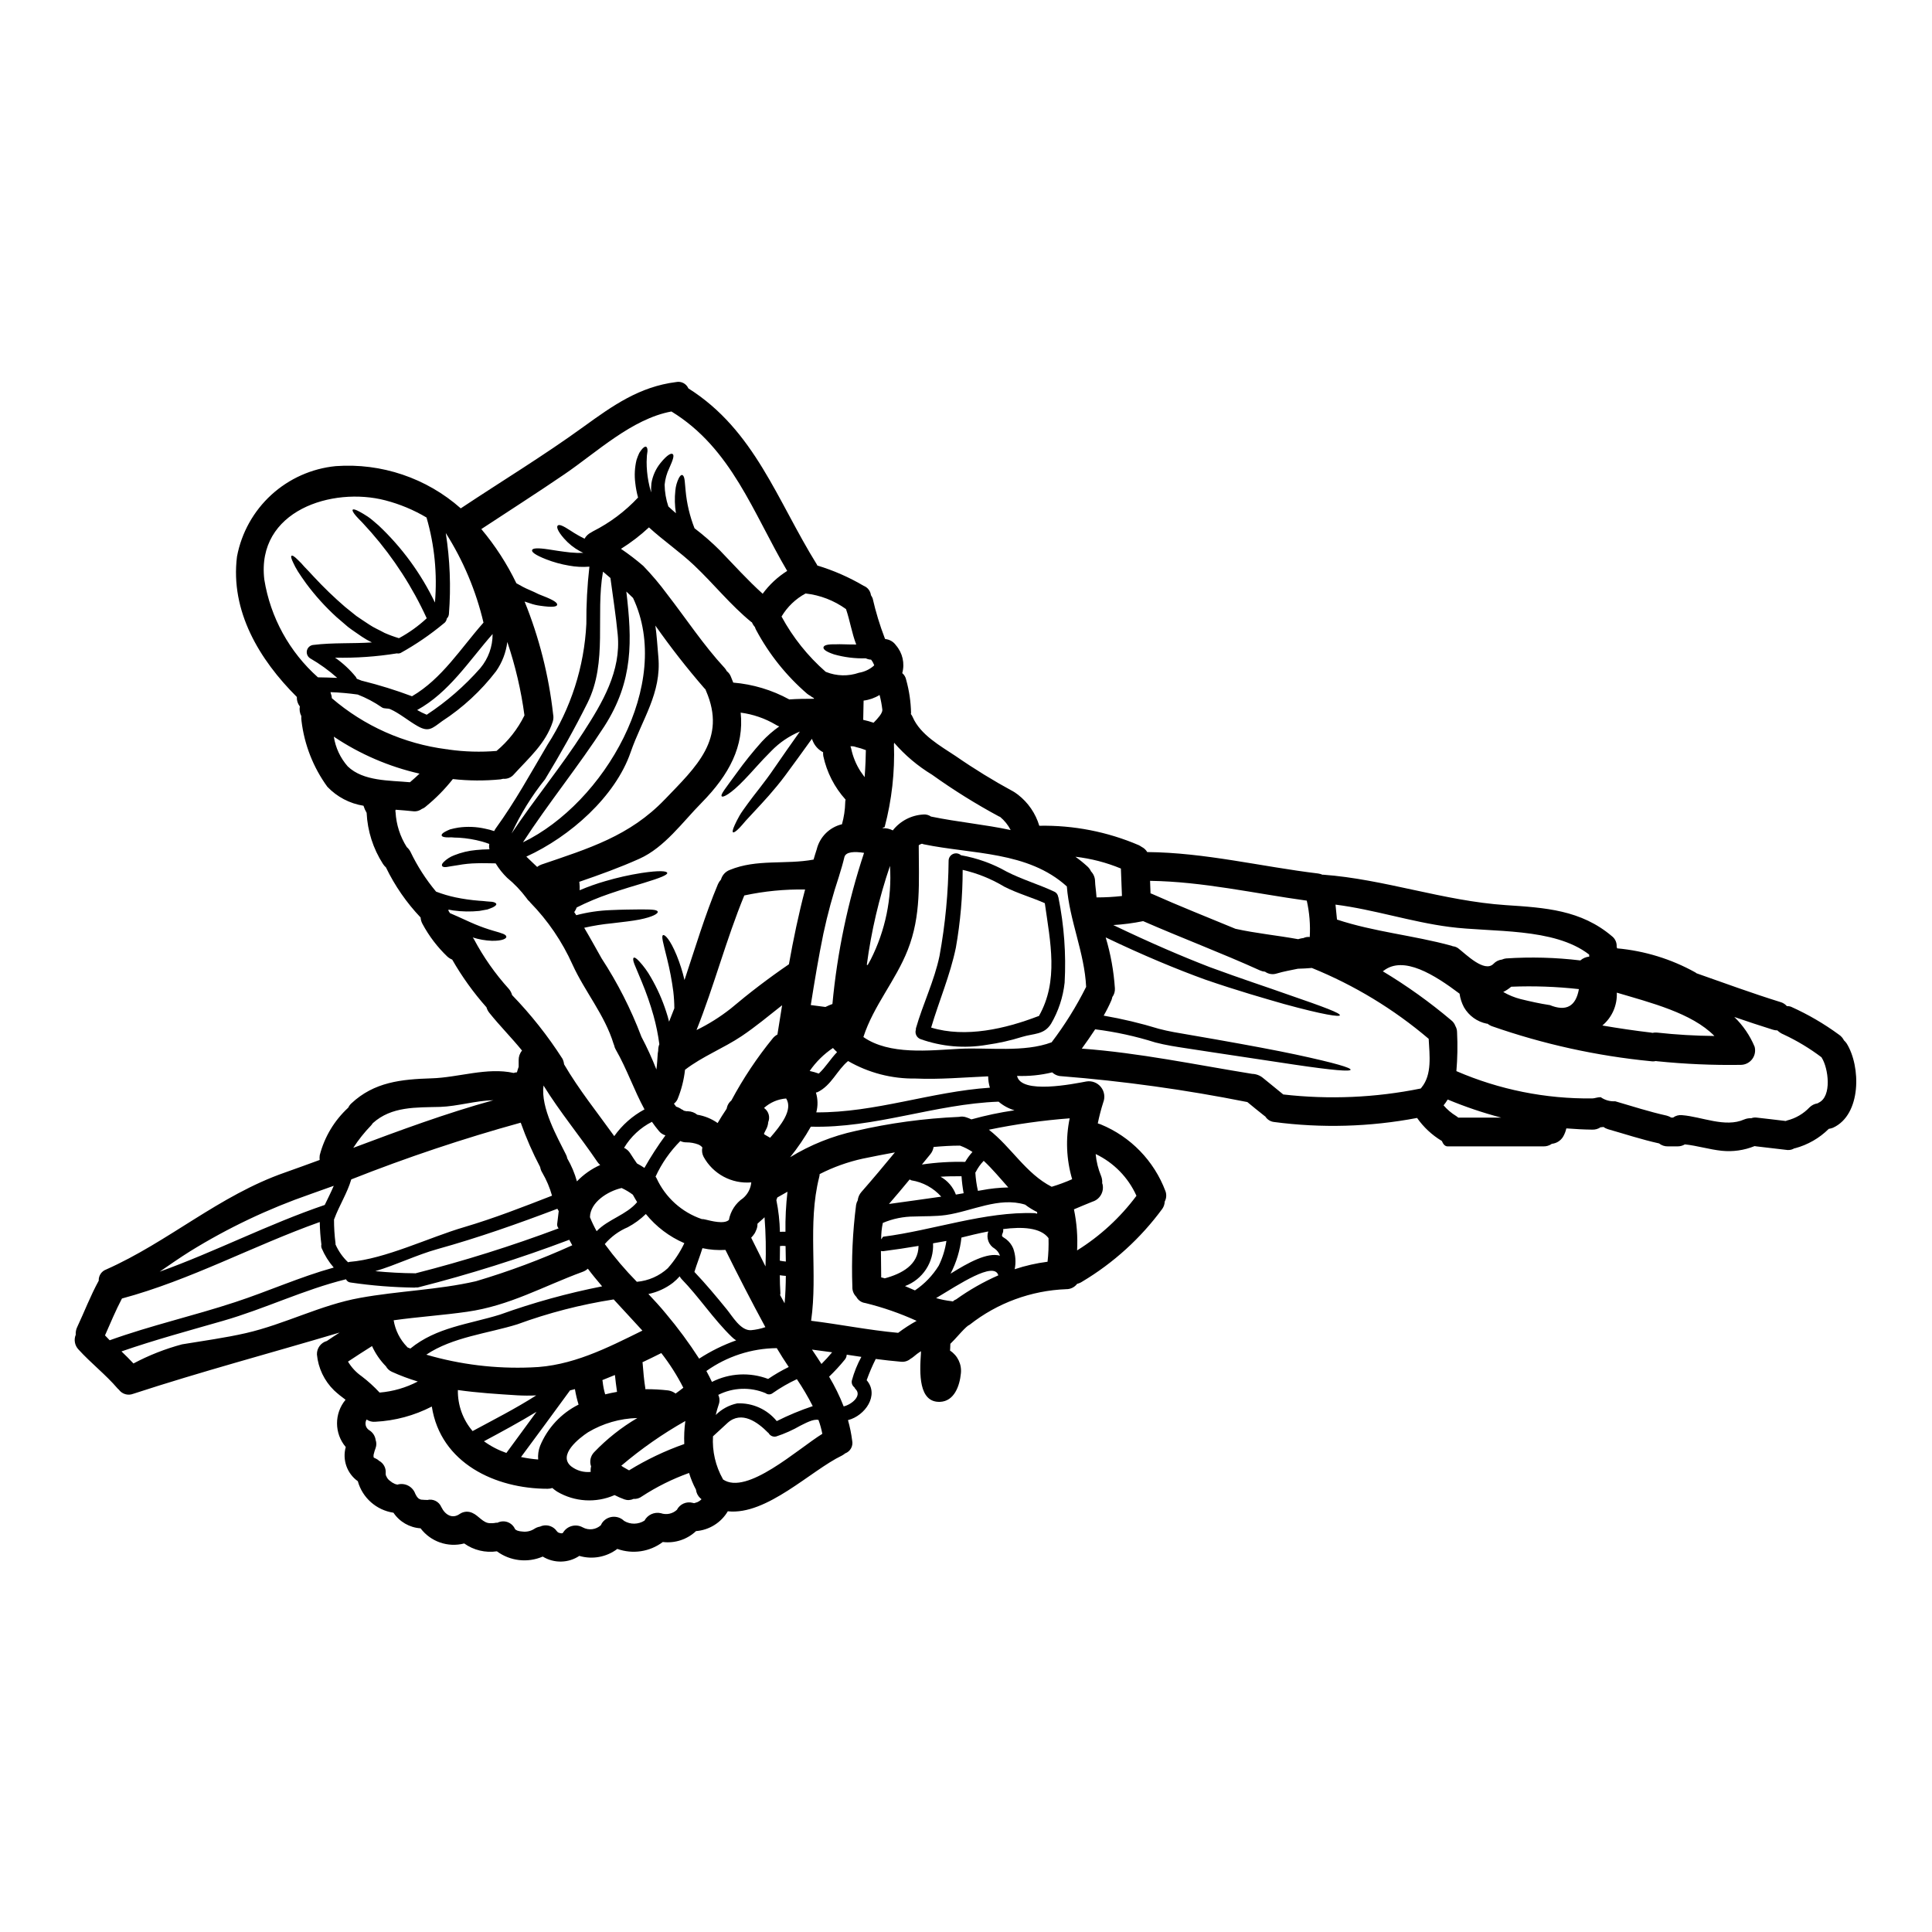 <?xml version="1.0" encoding="UTF-8"?>
<!-- Uploaded to: ICON Repo, www.svgrepo.com, Generator: ICON Repo Mixer Tools -->
<svg fill="#000000" width="800px" height="800px" version="1.1" viewBox="144 144 512 512" xmlns="http://www.w3.org/2000/svg">
 <g>
  <path d="m325.06 438.27c0.098 0.039 0.199 0.074 0.301 0.102 0.191 0.055 0.387 0.098 0.582 0.125h0.027c0.133-0.027 0.266-0.027 0.395 0 0.883 0.035 1.73 0.355 2.414 0.914 1.945 0.316 3.793 1.074 5.402 2.207 0.707-1.215 1.473-2.438 2.281-3.629h0.004c0.051-0.07 0.094-0.145 0.125-0.227 0.027-0.074 0.027-0.176 0.051-0.281 0.184-0.727 0.598-1.379 1.18-1.848 3.133-5.856 6.824-11.391 11.023-16.531 0.328-0.387 0.73-0.707 1.18-0.941 0.395-2.586 0.84-5.176 1.242-7.762-3.543 2.789-7.004 5.684-10.707 8.172-4.844 3.246-10.402 5.375-15.02 8.93-0.297 2.695-0.973 5.332-2.004 7.84-0.219 0.449-0.539 0.84-0.938 1.141 0.207 0.254 0.402 0.516 0.582 0.789 0.598 0.18 1.16 0.473 1.648 0.859-0.152-0.176-0.051-0.152 0.305 0.125zm-32.023 112.02h0.027c0.035-0.031 0.078-0.059 0.125-0.078 1.062-1.836 3.41-2.477 5.262-1.43 1.562 0.844 3.484 0.605 4.797-0.59 0.172-0.43 0.43-0.816 0.762-1.141 1.496-1.457 3.883-1.457 5.379 0 1.668 1.008 3.766 0.977 5.406-0.074 0.836-1.551 2.606-2.356 4.328-1.969 1.477 0.516 3.117 0.172 4.262-0.887 0.785-1.527 2.531-2.301 4.188-1.852 0.531 0.125 0.199 0.125 0.758-0.027h0.004c0.367-0.082 0.711-0.234 1.016-0.457 0.203-0.141 0.391-0.301 0.559-0.48-0.102-0.102-0.227-0.176-0.332-0.281v0.004c-0.641-0.59-1.047-1.395-1.141-2.262-0.754-1.406-1.367-2.887-1.824-4.414-4.398 1.578-8.598 3.664-12.512 6.219-0.637 0.484-1.434 0.719-2.234 0.656-0.746 0.359-1.605 0.406-2.387 0.129-0.895-0.324-1.766-0.707-2.613-1.141-4.926 2.16-10.586 1.82-15.219-0.914-0.445-0.289-0.871-0.613-1.273-0.965-0.398 0.137-0.82 0.203-1.242 0.203-13.852 0-28.367-6.773-30.699-21.793-4.641 2.394-9.742 3.769-14.957 4.031-0.816 0.086-1.637-0.121-2.312-0.586-0.023 0.027-0.051 0.078-0.074 0.102-0.488 0.945-0.184 2.109 0.707 2.691 0.961 0.562 1.609 1.535 1.754 2.641 0.238 0.672 0.238 1.406 0 2.078-0.215 0.57-0.391 1.156-0.531 1.75-0.008 0.07-0.016 0.137-0.027 0.207v0.559c0.027-0.102 0.078 0 0.125 0.098 0.188 0.109 0.383 0.203 0.586 0.277 0.281 0.133 0.539 0.316 0.762 0.535 1.152 0.625 1.836 1.863 1.75 3.176 0 0.199 0 0.305-0.027 0.328-0.027 0.023 0.027 0.078 0.051 0.129v-0.004c0.031 0.109 0.051 0.219 0.051 0.328 0.031 0.055 0.066 0.105 0.102 0.152 0.203 0.512 0.559 0.945 1.016 1.246 0.125 0.074 0.582 0.434 0.582 0.434s0.684 0.328 0.684 0.355l0.004-0.004c0.215 0.074 0.438 0.133 0.66 0.18 0.039-0.008 0.074-0.027 0.102-0.051 1.953-0.492 3.953 0.586 4.617 2.484 0.023 0.051 0.051 0.125 0.074 0.176v0.004c-0.02-0.051-0.035-0.102-0.051-0.156 0.105 0.176 0.195 0.352 0.281 0.535 0.066 0.117 0.145 0.227 0.227 0.328l0.395 0.395c0.152 0.074 0.582 0.25 0.582 0.25 0.152 0 0.891 0.074 1.043 0.074v0.004c0.203-0.02 0.406-0.008 0.605 0.027 1.531-0.391 3.117 0.395 3.731 1.848 1.039 2.133 2.969 3.25 4.949 1.801v0.004c1-0.66 2.277-0.738 3.348-0.203 1.574 0.684 2.789 2.66 4.566 2.688h0.789c0.176-0.027 0.355-0.027 0.508-0.051 0.023 0 0.125-0.023 0.355-0.074 0.129-0.016 0.262-0.016 0.391 0 0.812-0.402 1.75-0.465 2.606-0.176 0.855 0.293 1.562 0.91 1.961 1.723 0.027 0.086 0.07 0.164 0.129 0.23 0.18 0.133 0.379 0.242 0.586 0.328 0.41 0.133 0.836 0.211 1.266 0.23 1.105 0.152 2.231-0.09 3.172-0.688 0.457-0.309 0.977-0.52 1.523-0.609 1.402-0.664 3.074-0.344 4.137 0.789 0.152 0.215 0.32 0.414 0.504 0.605 0.332 0.309 0.395 0.332 0.152 0.102 0.086 0.066 0.18 0.117 0.281 0.152 0.141 0.051 0.285 0.086 0.434 0.105 0.102 0 0.203 0.008 0.301 0.023 0.043-0.031 0.09-0.051 0.141-0.059zm340.33-129.79c3.805 6.062 3.957 18.895-3.578 22.352v0.004c-0.367 0.145-0.75 0.246-1.141 0.301-2.492 2.473-5.59 4.25-8.98 5.152h-0.129c-0.547 0.34-1.188 0.5-1.828 0.457-2.754-0.332-5.512-0.66-8.246-0.965l-0.48-0.074c-2.773 1.125-5.777 1.551-8.754 1.238-3.273-0.355-6.445-1.344-9.719-1.695-0.594 0.355-1.273 0.539-1.965 0.531h-2.539c-0.848 0.023-1.676-0.258-2.336-0.785-4.594-1.016-9.055-2.488-13.574-3.777v-0.004c-0.426-0.125-0.824-0.324-1.18-0.586-0.227 0.055-0.457 0.078-0.688 0.078h-0.051c-0.641 0.438-1.406 0.66-2.184 0.637-2.336-0.027-4.617-0.152-6.898-0.332-0.176 0.797-0.477 1.559-0.891 2.258-0.648 1.031-1.734 1.707-2.945 1.828-0.656 0.469-1.449 0.707-2.254 0.684h-25.371c-0.707 0-1.18-0.582-1.523-1.422-0.023-0.023-0.047-0.023-0.074-0.051-2.566-1.547-4.777-3.613-6.496-6.062-12.516 2.383-25.332 2.742-37.957 1.066-0.934-0.121-1.762-0.652-2.262-1.445-0.094-0.043-0.18-0.105-0.25-0.18-1.523-1.18-3.019-2.438-4.519-3.656-0.051-0.023-0.102 0-0.148-0.023-16.219-3.234-32.613-5.516-49.098-6.824-0.918-0.023-1.797-0.387-2.465-1.016-3.047 0.742-6.18 1.055-9.312 0.938 1.043 4.949 14.996 2.106 18.375 1.473h-0.004c1.457-0.238 2.93 0.328 3.852 1.477 0.926 1.152 1.156 2.711 0.613 4.082-0.582 1.824-1.062 3.68-1.445 5.555 0.25 0.074 0.508 0.148 0.758 0.25l0.004 0.004c7.938 3.258 14.16 9.676 17.176 17.711 0.328 0.906 0.254 1.906-0.199 2.754-0.023 0.672-0.238 1.324-0.613 1.879-5.719 7.801-12.945 14.375-21.254 19.336-0.41 0.27-0.863 0.469-1.34 0.582-0.684 0.906-1.758 1.434-2.894 1.418-9.309 0.355-18.266 3.652-25.582 9.418-0.152 0.102-0.281 0.148-0.434 0.25-0.152 0.102-0.48 0.395-0.48 0.395-0.203 0.176-0.395 0.395-0.609 0.586-0.48 0.48-0.938 0.988-1.422 1.52-0.707 0.789-1.422 1.574-2.18 2.309-0.027 0.609-0.027 1.18-0.078 1.801l-0.004 0.004c2.031 1.312 3.144 3.66 2.871 6.062-0.309 3.172-1.699 7.383-5.559 7.516-5.66 0.176-5.402-7.562-5.023-12.867v-0.559l0.004-0.004c-0.695 0.441-1.352 0.934-1.969 1.473-0.254 0.211-0.523 0.398-0.812 0.559-0.695 0.59-1.605 0.863-2.512 0.766-2.234-0.18-4.441-0.457-6.691-0.734v-0.004c-0.914 1.828-1.719 3.707-2.406 5.633 3.426 3.957-0.434 9.445-4.949 10.578v0.004c0.508 1.785 0.879 3.609 1.113 5.453 0.297 1.422-0.488 2.844-1.848 3.352-0.27 0.219-0.559 0.414-0.863 0.582-8.223 3.938-19.922 15.887-30.246 14.77v-0.004c-1.781 3.019-4.93 4.981-8.426 5.254-2.359 2.223-5.586 3.281-8.805 2.891-3.453 2.602-7.984 3.289-12.051 1.828-2.875 2.18-6.613 2.867-10.074 1.852-2.918 1.945-6.703 2.012-9.695 0.18-4.008 1.73-8.637 1.199-12.148-1.395-3.047 0.453-6.152-0.293-8.66-2.082-4.312 1.125-8.879-0.457-11.57-4.012-2.906-0.188-5.559-1.715-7.18-4.133-4.519-0.676-8.223-3.945-9.445-8.348-2.867-2.043-4.148-5.664-3.199-9.055-3.062-3.609-3.082-8.898-0.051-12.535-1.066-0.766-2.082-1.594-3.047-2.488-2.594-2.531-4.203-5.902-4.539-9.512-0.051-1.66 1.043-3.137 2.641-3.578 1.113-0.789 2.254-1.496 3.375-2.231-18.316 5.457-36.641 10.328-54.711 16.238h-0.004c-1.375 0.539-2.938 0.078-3.805-1.117-0.113-0.078-0.215-0.172-0.305-0.281-3.195-3.731-7.086-6.723-10.379-10.352-0.992-1.043-1.281-2.574-0.73-3.906-0.051-0.676 0.07-1.355 0.355-1.969 1.93-4.109 3.543-8.371 5.734-12.355-0.062-1.312 0.734-2.516 1.969-2.969 16.531-7.332 29.914-19.617 47.398-25.707 3.043-1.09 6.113-2.18 9.184-3.32h-0.004c-0.043-0.422-0.031-0.852 0.027-1.27 1.25-4.84 3.879-9.215 7.562-12.598 0.191-0.422 0.469-0.801 0.809-1.117 6.066-5.684 13.246-6.394 21.254-6.648 7.086-0.203 14.746-2.996 21.77-1.422h0.004c0.277-0.098 0.566-0.16 0.859-0.176 0.129-0.484 0.281-0.965 0.457-1.449v-1.773c-0.016-0.926 0.297-1.828 0.891-2.539-2.754-3.398-5.902-6.547-8.66-9.992-0.352-0.434-0.613-0.938-0.762-1.473-3.453-3.891-6.496-8.125-9.082-12.641-0.465-0.188-0.895-0.453-1.27-0.785-2.656-2.531-4.891-5.469-6.621-8.703-0.281-0.516-0.449-1.086-0.484-1.672-3.731-3.922-6.828-8.398-9.184-13.273-0.301-0.266-0.566-0.574-0.785-0.914-2.609-4.055-4.106-8.73-4.332-13.547-0.348-0.59-0.629-1.223-0.836-1.879-3.656-0.582-7.019-2.348-9.574-5.027-3.734-5.133-6.09-11.133-6.848-17.434-0.066-0.43-0.082-0.863-0.051-1.297-0.41-0.785-0.551-1.688-0.395-2.562-0.559-0.711-0.84-1.605-0.789-2.508-9.945-9.895-17.684-22.758-15.859-37.246h0.004c1.188-6.281 4.379-12.004 9.094-16.32 4.719-4.312 10.703-6.981 17.062-7.609 12.102-0.883 24.051 3.152 33.137 11.191 10.836-7.207 22-13.98 32.531-21.621 7.789-5.633 14.82-10.629 24.535-11.848h0.004c1.344-0.285 2.699 0.414 3.246 1.672 17.582 11.086 23.492 29.688 34.074 46.711v0.004c0.047 0.07 0.082 0.145 0.102 0.227 4.293 1.301 8.418 3.106 12.281 5.383 1.055 0.41 1.793 1.363 1.93 2.484 0.184 0.27 0.336 0.559 0.457 0.863 0.816 3.574 1.883 7.082 3.195 10.504 0.039 0.09 0.082 0.172 0.129 0.254 1.145 0.102 2.188 0.703 2.844 1.648 1.758 2.027 2.387 4.797 1.672 7.383 0.543 0.453 0.91 1.082 1.039 1.777 0.797 2.859 1.234 5.812 1.293 8.781 0 0.094-0.02 0.188-0.051 0.277 0.199 0.25 0.359 0.523 0.484 0.812 2.027 4.695 7.332 7.637 11.414 10.352 4.934 3.414 10.051 6.555 15.324 9.414 0.273 0.16 0.539 0.336 0.789 0.531 0.125 0.102 0.281 0.176 0.395 0.281h-0.004c2.688 2.09 4.656 4.961 5.633 8.223 9.059-0.172 18.047 1.582 26.371 5.148 0.266 0.133 0.52 0.285 0.762 0.457 0.613 0.301 1.125 0.777 1.473 1.367 15.301 0.129 30.168 3.856 45.32 5.684h-0.004c0.395 0.055 0.781 0.168 1.145 0.332 0.047 0 0.074-0.023 0.125-0.023 16.188 1.18 32.02 6.981 48.465 8.07 10.402 0.684 19.918 1.266 28.137 8.266v-0.004c0.836 0.664 1.289 1.695 1.215 2.758 0.051 0.125 0.078 0.281 0.125 0.434h0.004c7.269 0.656 14.32 2.824 20.707 6.367 0.125 0.074 0.242 0.16 0.352 0.25 7.383 2.59 14.742 5.301 22.203 7.613 0.672 0.184 1.27 0.566 1.727 1.09 0.387-0.027 0.777 0.035 1.141 0.18 4.457 2.004 8.691 4.469 12.633 7.359 0.574 0.383 1.039 0.906 1.348 1.523 0.262 0.242 0.496 0.512 0.699 0.801zm-7.434 15.742c3.629-1.648 2.586-9.188 0.863-11.902l-0.074-0.148h-0.004c-3.117-2.359-6.481-4.383-10.023-6.039-0.625-0.25-1.195-0.617-1.672-1.09-0.402 0-0.801-0.059-1.18-0.18-3.426-1.066-6.824-2.207-10.234-3.375v0.004c2.309 2.231 4.141 4.91 5.379 7.871 0.309 1.148 0.066 2.371-0.652 3.312-0.723 0.945-1.84 1.5-3.027 1.504-7.402 0.113-14.809-0.211-22.176-0.965-0.109 0-0.223-0.016-0.332-0.047-0.414 0.098-0.844 0.113-1.266 0.047-14.402-1.402-28.586-4.527-42.246-9.309-0.391-0.156-0.762-0.371-1.094-0.637-0.047-0.023-0.125 0-0.176 0-2.539-0.512-4.738-2.09-6.039-4.328-0.605-1.129-1.004-2.359-1.18-3.629-6.574-4.949-14.871-10.234-20.172-6.039-0.055 0.043-0.117 0.078-0.184 0.102 6.391 3.836 12.457 8.18 18.148 12.988 0.5 0.387 0.879 0.906 1.09 1.5 0.301 0.516 0.457 1.105 0.457 1.703 0.172 3.422 0.109 6.856-0.18 10.273 11.359 4.914 23.629 7.379 36.004 7.234h0.027c0.582 0 1.32-0.332 2.207-0.332 1.125 0.789 2.484 1.172 3.856 1.09 4.543 1.32 9.055 2.789 13.652 3.805 0.414 0.113 0.812 0.285 1.18 0.508h0.508c0.68-0.504 1.523-0.73 2.363-0.633 5.227 0.395 11.414 3.375 16.469 1.141 0.594-0.25 1.234-0.359 1.875-0.328 0.422-0.16 0.871-0.223 1.32-0.18 2.613 0.281 5.203 0.609 7.816 0.914 0.125-0.051 0.227-0.102 0.395-0.152 2.254-0.566 4.301-1.766 5.902-3.449 0.566-0.566 1.293-0.941 2.082-1.066 0.141-0.027 0.215-0.102 0.309-0.152zm-27.605-17.711c-5.988-6.09-16.898-8.805-25.855-11.469h-0.004c0.152 3.34-1.262 6.562-3.828 8.707 4.285 0.73 8.578 1.371 12.914 1.879 0.125 0.023 0.227 0.047 0.332 0.074 0.414-0.09 0.844-0.117 1.266-0.074 5.039 0.551 10.105 0.852 15.176 0.898zm-33.16-21.035-0.004 0.004c0.008-0.18-0.004-0.355-0.027-0.531-9.363-7.258-25.777-5.836-37.047-7.332-10.047-1.297-20.145-4.644-30.168-5.902 0.129 1.32 0.281 2.637 0.395 3.961 9.867 3.269 20.297 4.184 30.309 6.926 0.152 0.047 0.254 0.098 0.395 0.148h-0.004c0.527 0.047 1.027 0.238 1.449 0.559 1.969 1.496 6.926 6.547 9.336 4.086v-0.004c0.59-0.625 1.379-1.02 2.234-1.117 0.344-0.156 0.715-0.258 1.094-0.301 6.562-0.434 13.148-0.254 19.68 0.531 0.66-0.574 1.484-0.93 2.356-1.012zm-10.504 12.84c4.363 1.801 6.949 0.395 7.762-4.211h-0.004c-5.953-0.664-11.949-0.875-17.938-0.633-0.641 0.547-1.348 1.016-2.106 1.395 1.438 0.832 2.981 1.465 4.59 1.879 2.566 0.621 5.102 1.203 7.691 1.586zm-24.207 29.84h11.367-0.004c-4.828-1.27-9.562-2.871-14.168-4.793-0.324 0.543-0.688 1.059-1.09 1.547 0.953 1.109 2.074 2.062 3.324 2.82 0.203 0.125 0.395 0.273 0.566 0.438zm-9.746-7.965c2.844-3.426 2.133-8.578 1.906-12.914h-0.004c-9.25-7.871-19.703-14.211-30.957-18.777-1.215 0.102-2.461 0.176-3.703 0.203-1.879 0.395-3.754 0.707-5.609 1.266-1.047 0.344-2.199 0.164-3.094-0.477-0.457-0.035-0.902-0.148-1.32-0.336-10.203-4.617-20.707-8.578-30.984-13.066-2.609 0.535-5.254 0.879-7.914 1.039 9.84 4.723 18.32 8.348 25.551 11.141 8.527 3.148 15.277 5.328 20.469 7.184 10.301 3.543 14.133 5.023 14.031 5.582-0.074 0.48-4.285-0.102-14.844-2.996-5.176-1.496-12.129-3.453-20.883-6.473-7.477-2.715-16.262-6.34-26.336-11.164 1.32 4.391 2.137 8.922 2.438 13.496 0.055 0.828-0.191 1.645-0.684 2.312-0.055 0.305-0.141 0.602-0.258 0.887-0.605 1.383-1.281 2.727-2.031 4.035 4.934 0.852 9.805 2.012 14.59 3.477 2.641 0.707 5.203 1.113 7.766 1.547 2.562 0.434 4.894 0.84 7.156 1.242 9.055 1.598 15.984 2.894 21.363 4.035 10.734 2.305 14.688 3.543 14.562 4.035-0.125 0.492-4.285 0.227-15.02-1.371-5.402-0.816-12.484-1.879-21.543-3.246-2.258-0.359-4.644-0.711-7.156-1.094s-5.227-0.789-8.047-1.52h0.008c-5.195-1.641-10.527-2.805-15.934-3.481-1.141 1.727-2.309 3.43-3.543 5.117 15.195 1.113 30.117 4.262 45.16 6.691 1.055 0.031 2.062 0.414 2.871 1.09 1.801 1.422 3.543 2.922 5.352 4.363v0.004c12.152 1.391 24.449 0.859 36.438-1.578 0.102-0.094 0.148-0.168 0.199-0.242zm-29.609-39.91h-0.004c0.188-3.231-0.078-6.465-0.789-9.621-13.852-1.902-27.527-5.051-41.531-5.25 0.047 1.09 0.074 2.207 0.125 3.32 0.102 0.051 0.199 0.051 0.305 0.102 7.332 3.273 14.793 6.219 22.203 9.289 5.481 1.215 11.086 1.746 16.617 2.754l0.535-0.152v0.004c0.285-0.074 0.57-0.125 0.863-0.156 0.52-0.246 1.098-0.344 1.672-0.277zm-45.93 68.594c-2.18-4.852-6.008-8.773-10.809-11.062 0.18 1.988 0.66 3.938 1.422 5.781 0.254 0.625 0.359 1.297 0.301 1.969 0.016 0.062 0.043 0.125 0.082 0.176 0.508 2.027-0.664 4.094-2.668 4.699-1.648 0.633-3.273 1.371-4.894 2.031v-0.004c0.746 3.578 1.027 7.238 0.836 10.887 6.102-3.801 11.438-8.711 15.73-14.477zm-3.844-79.445c-0.074-2.387-0.176-4.894-0.281-7.281-3.852-1.598-7.91-2.648-12.051-3.121 1.125 0.801 2.203 1.676 3.223 2.613 0.383 0.359 0.695 0.789 0.914 1.27 0.668 0.688 1.047 1.605 1.066 2.562 0.051 1.422 0.199 1.797 0.395 4.328 2.25 0.008 4.496-0.117 6.734-0.371zm-9.488 24.109c-0.43-9.113-4.414-17.559-5.117-26.645-10.328-9.363-25.043-8.5-37.93-11.168-0.176-0.051-0.309-0.098-0.457-0.148-0.078 0.023-0.152 0.023-0.176 0.051-0.023 0.027-0.102 0.023-0.129 0.047l-0.457 0.227c-0.023 0-0.023 0.027-0.023 0.027l-0.078 0.074c0 9.668 0.711 18.551-2.918 27.734-3.195 8.121-9.055 14.746-11.75 23.066 6.902 4.82 17.508 3.543 25.426 3.121 7.711-0.395 17.152 1.016 24.457-1.723 3.496-4.594 6.555-9.504 9.137-14.668zm-3.703 50.949-0.004-0.004c-1.547-5.242-1.773-10.785-0.656-16.137-7.195 0.543-14.352 1.555-21.418 3.019 5.934 4.594 9.793 11.621 16.645 15.121h0.004c1.844-0.555 3.652-1.223 5.414-2.004zm-6.523 21.871-0.004-0.004c0.238-2.078 0.32-4.172 0.258-6.266-2.106-2.816-6.981-3.047-12.027-2.387v0.004c0.059 0.312 0.035 0.637-0.074 0.934-0.508 1.18-0.152 0.965 0.891 1.75l-0.004 0.004c0.812 0.629 1.449 1.461 1.852 2.406 0.637 1.773 0.773 3.691 0.395 5.535 2.828-0.941 5.742-1.605 8.699-1.98zm-2.754-12.738h-0.004c0.016-0.145 0.016-0.289 0-0.434-1.129-0.547-2.199-1.207-3.195-1.969-6.949-2.133-14.082 1.75-20.984 2.754-2.789 0.395-5.586 0.281-8.375 0.395-2.867 0-5.707 0.578-8.344 1.699-0.309 1.422-0.453 2.875-0.43 4.332 0.176-0.074 0.355-0.656 0.559-0.684 13.117-1.672 26.918-6.723 40.148-6.238 0.219 0.039 0.426 0.117 0.625 0.145zm-7.023-101.67c-0.691-1.348-1.652-2.539-2.82-3.504l-0.227-0.074c-6.16-3.312-12.102-7.016-17.789-11.09-3.769-2.281-7.16-5.141-10.047-8.473 0.027 0.125-0.051 0.25-0.051 0.395 0.258 7.394-0.57 14.789-2.461 21.945-0.023 0.074-0.508 0.125-0.508 0.203v0.102c0.922-0.039 1.844 0.16 2.664 0.586 1.973-2.508 4.934-4.043 8.121-4.211 0.719-0.062 1.438 0.137 2.027 0.559h0.051c7.055 1.457 14.207 2.09 21.039 3.562zm1.012 74.27h-0.004c-1.547-0.457-2.984-1.238-4.211-2.289-16.848 0.609-32.809 7.086-49.754 6.625-1.598 2.844-3.434 5.551-5.484 8.094 5.344-3.273 11.199-5.625 17.32-6.953 9.008-2.086 18.188-3.336 27.426-3.731 0.656-0.145 1.34-0.102 1.969 0.129 0.449 0.148 0.891 0.328 1.316 0.531 3.754-1.043 7.566-1.848 11.418-2.406zm-16.949 43.297c4.644-2.894 9.746-5.734 13.094-4.769v-0.004c-0.246-0.75-0.73-1.398-1.375-1.852-1.594-0.91-2.32-2.828-1.723-4.566-2.637 0.508-5.117 1.117-7.106 1.621-0.352 3.348-1.336 6.598-2.891 9.582zm12.664 0.43c-1.117-3.828-10.477 2.438-16.492 6.043l-0.004-0.004c1.328 0.387 2.688 0.656 4.059 0.812 0.133 0.012 0.266 0.035 0.395 0.074 0.074-0.074 0.152-0.125 0.227-0.199v-0.004c0.188-0.141 0.391-0.25 0.613-0.328 3.5-2.508 7.254-4.648 11.199-6.383zm2.637-23.293c-2.156-2.41-4.211-4.922-6.519-7.055 0 0.027 0 0.027-0.027 0.051-0.84 0.867-1.539 1.863-2.078 2.941-0.023 0.047-0.059 0.082-0.105 0.105 0.098 1.637 0.328 3.269 0.688 4.871l0.914-0.152h-0.004c2.352-0.453 4.738-0.703 7.129-0.75zm-4.867-26.438-0.004-0.004c-0.293-0.969-0.449-1.977-0.457-2.992-6.418 0.277-12.867 0.863-19.258 0.582-6.266 0.098-12.438-1.508-17.867-4.637-2.969 2.461-4.387 6.445-8.094 8.246-0.141 0.047-0.285 0.082-0.43 0.105 0.527 1.703 0.562 3.523 0.102 5.25 15.605 0.109 30.473-5.496 46.004-6.539zm-6.551 19.68-0.004-0.004c0.555-0.941 1.199-1.824 1.93-2.637-1.031-0.684-2.137-1.246-3.297-1.676-2.363 0-4.691 0.152-7.004 0.359v-0.004c-0.105 0.699-0.395 1.355-0.84 1.902-0.734 0.914-1.496 1.828-2.254 2.754 3.793-0.559 7.629-0.793 11.465-0.699zm-2.461 8.66c0.684-0.129 1.371-0.227 2.055-0.359l-0.004-0.004c-0.273-1.484-0.461-2.984-0.559-4.492-1.852-0.023-3.703 0-5.555 0.125l0.004 0.004c1.871 1.039 3.309 2.711 4.055 4.719zm-2.512 12.281c-1.18 0.227-2.363 0.43-3.543 0.633v-0.004c0.27 5-2.742 9.594-7.434 11.34 0.887 0.395 1.746 0.762 2.637 1.141 2.543-1.711 4.688-3.941 6.301-6.547 1.016-2.07 1.703-4.289 2.039-6.57zm-1.371-11.727v-0.004c-2.059-2.312-4.856-3.844-7.914-4.328-0.164-0.062-0.316-0.141-0.461-0.23-1.797 2.18-3.625 4.363-5.481 6.496 4.644-0.648 9.262-1.273 13.855-1.941zm-14.996 21.648c4.516-1.215 8.93-3.543 8.98-8.602-3.094 0.531-6.215 0.988-9.336 1.395v-0.004c-0.211 0.012-0.426-0.004-0.633-0.047 0 2.336 0.074 4.668 0.074 7.004 0.305 0.062 0.609 0.129 0.914 0.242zm3.578 14.438v-0.004c1.555-1.176 3.191-2.234 4.894-3.172-4.375-1.996-8.93-3.578-13.598-4.723-1.02-0.125-1.91-0.742-2.387-1.652-0.707-0.688-1.086-1.648-1.043-2.637-0.266-7.262 0.066-14.535 0.992-21.746 0.074-0.414 0.223-0.812 0.43-1.18 0.086-0.82 0.422-1.59 0.965-2.207 3.023-3.453 5.965-6.949 8.883-10.504-2.816 0.508-5.633 1.066-8.449 1.648v-0.004c-3.992 0.871-7.856 2.25-11.492 4.109-0.008 0.285-0.051 0.566-0.129 0.84-3.148 12.457-0.332 25.398-2.133 38.035 7.715 0.949 15.328 2.496 23.066 3.195zm-7.281-98.902v-0.008c3.891-7.676 5.656-16.25 5.117-24.84-2.898 8.516-4.957 17.297-6.144 26.211 0.078 0.02 0.152 0.047 0.227 0.074 0.266-0.488 0.543-0.973 0.801-1.453zm0.758-62.777c1.141-1.141 2.387-2.535 2.336-3.426v-0.004c-0.152-1.328-0.398-2.641-0.738-3.934-1.285 0.797-2.731 1.309-4.234 1.492v0.051c0 1.648-0.102 3.195-0.102 5.051 0.926 0.203 1.84 0.453 2.738 0.758zm0-15.043v-0.004c0.074-0.059 0.133-0.125 0.18-0.207-0.199-0.52-0.469-1.004-0.812-1.441-0.023 0-0.023-0.027-0.023-0.027v-0.004c-0.488-0.012-0.965-0.133-1.398-0.352-2.844 0.086-5.684-0.266-8.422-1.043-2.156-0.73-2.894-1.344-2.789-1.879 0.102-0.535 1.039-0.836 3.195-0.789 1.32-0.078 3.121 0.074 5.481 0.051-1.18-3.047-1.648-6.297-2.711-9.391l-0.004 0.004c-3.152-2.277-6.844-3.703-10.711-4.133-2.637 1.422-4.836 3.535-6.367 6.109 3 5.539 6.961 10.496 11.699 14.645 0.051 0.023 0.074 0.023 0.125 0.051 2.781 1.109 5.871 1.18 8.703 0.199 1.422-0.238 2.758-0.855 3.856-1.793zm-2.363 29.48c0.227-2.941 0.305-5.582 0.328-7.18v-0.004c-0.848-0.332-1.723-0.605-2.613-0.812-0.465-0.184-0.969-0.254-1.469-0.203 0.047 0.176 0.125 0.355 0.176 0.559h0.004c0.449 2.168 1.293 4.238 2.496 6.102 0.348 0.512 0.703 1.02 1.086 1.527zm-0.867 153.61c-1.289-0.199-2.586-0.395-3.883-0.582l0.004-0.004c-0.02 0.496-0.207 0.969-0.531 1.348-1.285 1.578-2.668 3.078-4.137 4.488 1.504 2.512 2.797 5.144 3.859 7.875 2.031-0.457 4.949-2.789 3.148-4.594-0.133-0.129-0.234-0.285-0.305-0.457-0.57-0.43-0.828-1.156-0.66-1.852 0.59-2.168 1.434-4.262 2.512-6.234zm0.711-133.57c-2.488-0.395-4.82-0.332-5.203 1.117-0.395 1.672-0.887 3.32-1.395 4.949l0.008-0.004c-1.672 5.027-3.066 10.137-4.176 15.316-1.297 6.297-2.336 12.594-3.348 18.957 1.289 0.176 2.586 0.332 3.883 0.508 0.602-0.301 1.219-0.562 1.852-0.789 1.27-13.629 4.082-27.07 8.387-40.062zm-5-13.348h0.008c0.008-0.258 0.043-0.512 0.102-0.762-2.949-3.262-4.984-7.242-5.906-11.543-0.051-0.336-0.07-0.676-0.051-1.016-1.09-0.559-1.977-1.445-2.535-2.539-0.176-0.332-0.281-0.656-0.434-1.016-2.637 3.672-4.981 6.894-7.031 9.668-1.496 2.031-3.043 3.832-4.359 5.356-1.32 1.523-2.516 2.754-3.543 3.883-1.027 1.125-1.852 2.004-2.586 2.789-0.66 0.789-1.219 1.422-1.676 1.906-0.914 0.938-1.473 1.289-1.699 1.18s-0.102-0.734 0.457-1.969c0.281-0.633 0.684-1.422 1.219-2.387s1.32-1.969 2.203-3.219c0.887-1.25 1.969-2.59 3.199-4.188s2.512-3.273 3.938-5.379c1.902-2.754 4.137-5.988 6.691-9.566-2.832 1.18-5.394 2.918-7.535 5.117-3.043 3.019-5.25 5.707-7.129 7.609-3.731 3.91-5.762 4.82-6.043 4.445-0.395-0.457 0.891-1.969 3.961-6.191 2.078-2.894 4.312-5.672 6.691-8.328 1.387-1.488 2.926-2.832 4.594-4.004-0.332-0.113-0.648-0.266-0.941-0.457-2.848-1.684-6.008-2.769-9.285-3.199 0.914 8.855-2.945 16.344-10.352 23.879-5 5.047-9.797 11.848-16.492 14.844-5.203 2.336-10.555 4.262-15.938 6.113v-0.004c0.031 0.109 0.047 0.219 0.051 0.332 0.066 0.633 0.086 1.27 0.051 1.906 2.219-0.945 4.488-1.75 6.805-2.414 3.137-0.926 6.332-1.645 9.562-2.156 4.844-0.734 6.75-0.531 6.848-0.023 0.098 0.508-1.648 1.266-6.238 2.664-2.309 0.684-5.328 1.574-9.113 2.867h0.004c-2.969 1.008-5.859 2.223-8.66 3.629v0.051c-0.164 0.418-0.379 0.812-0.637 1.18 0.18 0.25 0.359 0.531 0.535 0.812 2.984-0.785 6.047-1.238 9.133-1.348 3.117-0.148 5.512-0.148 7.305-0.176 3.629-0.023 5.027 0.051 5.152 0.609 0.125 0.457-1.18 1.348-4.871 2.082-1.855 0.355-4.262 0.633-7.309 0.988-2.457 0.234-4.898 0.629-7.305 1.18 1.523 2.562 2.996 5.254 4.617 8.121 4.234 6.484 7.754 13.41 10.504 20.652-0.004 0.027 0.004 0.055 0.023 0.078 1.492 2.82 2.824 5.727 3.988 8.703 0.199-1.398 0.25-2.816 0.355-4.188h-0.004c0.027-0.273 0.07-0.543 0.129-0.812-0.02-0.582 0.086-1.16 0.301-1.699-0.336-2.562-0.855-5.098-1.547-7.586-0.852-3.027-1.887-6-3.094-8.906-0.891-2.207-1.574-3.703-1.969-4.723-0.395-1.02-0.395-1.547-0.176-1.699 0.215-0.152 0.66 0.102 1.422 0.914v-0.004c1.207 1.301 2.254 2.742 3.121 4.285 1.68 2.883 3.039 5.938 4.062 9.113 0.277 0.812 0.531 1.723 0.758 2.637 0.48-1.18 0.938-2.363 1.395-3.543-0.008-1.5-0.102-3-0.277-4.488-0.387-2.918-0.938-5.809-1.648-8.66-1.066-4.328-1.574-5.992-1.066-6.242 0.43-0.227 1.852 1.066 3.629 5.402 0.855 2.109 1.543 4.281 2.055 6.496 2.844-8.527 5.402-17.148 8.879-25.445 0.199-0.434 0.465-0.836 0.789-1.184 0.32-1.164 1.18-2.109 2.309-2.539 7.152-2.969 14.816-1.371 22.227-2.754 0.281-0.914 0.531-1.828 0.836-2.715 0.809-3.297 3.391-5.863 6.691-6.648 0.527-1.883 0.816-3.828 0.863-5.781zm-2.148 66.156c-0.383-0.344-0.746-0.711-1.09-1.094-2.422 1.621-4.512 3.691-6.168 6.09 0.82 0.18 1.625 0.406 2.414 0.688 1.801-1.664 3.094-3.875 4.844-5.684zm-1.32 79.543c-1.773-0.25-3.543-0.48-5.328-0.707 0.859 1.266 1.699 2.535 2.512 3.805 0.992-0.98 1.934-2.012 2.82-3.086zm-2.586 21.613c-0.242-1.25-0.582-2.481-1.016-3.676-1.371-0.359-3.652 0.965-4.769 1.496v-0.004c-2.027 1.172-4.172 2.133-6.394 2.867-0.82 0.227-1.688-0.156-2.082-0.914-0.023-0.023-0.051-0.023-0.098-0.051-2.754-2.812-7.031-5.934-10.734-2.637-1.32 1.18-2.562 2.41-3.887 3.578h0.004c-0.234 3.945 0.672 7.871 2.613 11.316 0 0.051 0.027 0.074 0.027 0.102 6.316 4.356 19.816-8.055 26.336-12.078zm-2.231-194.79v-0.176c-0.203-0.129-0.395-0.227-0.582-0.332h-0.004c-0.113-0.082-0.223-0.168-0.328-0.258-0.305-0.156-0.594-0.344-0.863-0.559-5.496-4.738-10.074-10.449-13.5-16.848-0.148-0.262-0.27-0.543-0.355-0.836-0.332-0.367-0.598-0.789-0.785-1.246-0.055-0.043-0.113-0.074-0.18-0.098-5.531-4.519-9.945-10.102-15.121-14.996-3.805-3.606-8.145-6.547-12-10.078v0.004c-2.281 2.125-4.766 4.027-7.41 5.684 2.051 1.391 4.023 2.898 5.902 4.516 2.277 2.363 4.398 4.871 6.344 7.512 5.051 6.523 9.594 13.449 15.195 19.512h0.004c0.234 0.258 0.434 0.551 0.586 0.863 0.469 0.363 0.836 0.844 1.062 1.395 0.227 0.559 0.457 1.117 0.66 1.648 5.207 0.434 10.262 1.953 14.844 4.461 2.09-0.152 4.371-0.176 6.531-0.176zm-0.305 187.46v-0.004c-1.254-2.469-2.66-4.859-4.211-7.152-2.246 1.043-4.394 2.285-6.422 3.707-0.551 0.43-1.324 0.43-1.875 0-4.047-1.688-8.625-1.523-12.535 0.457 0.395 0.816 0.43 1.766 0.102 2.613-0.301 0.891-0.555 1.793-0.766 2.711 1.559-1.555 3.531-2.621 5.684-3.07 4.043-0.184 7.93 1.559 10.484 4.695 3.078-1.551 6.269-2.875 9.539-3.969zm-6.32-117.1c1.18-6.648 2.566-13.273 4.289-19.816v-0.004c-5.414-0.094-10.82 0.438-16.113 1.574-4.816 11.699-7.988 23.949-12.66 35.672 3.211-1.566 6.246-3.473 9.055-5.684 4.941-4.172 10.09-8.098 15.43-11.75zm-0.379 60.27c-0.891 0.508-1.773 1.012-2.691 1.52-0.074 0.227-0.176 0.457-0.25 0.684l-0.004 0.004c0.562 2.773 0.879 5.594 0.941 8.426 0.488-0.035 0.98-0.043 1.469-0.027-0.051-3.543 0.129-7.086 0.535-10.605zm-4.594-14.312c2.816-3.246 6.141-7.41 4.238-10.402v0.004c-2.176 0.164-4.238 1.047-5.863 2.508 0.039 0.02 0.074 0.047 0.102 0.078 1.141 0.852 1.555 2.363 1.016 3.68-0.043 0.543-0.176 1.074-0.395 1.574-0.227 0.48-0.457 0.938-0.711 1.422 0.023 0.07 0.031 0.148 0.027 0.227 0.52 0.289 1.055 0.59 1.586 0.922zm4.16 32.812-0.074-4.109c-0.488-0.062-0.984-0.062-1.473 0 0 1.297-0.023 2.586-0.051 3.883 0.535 0.105 1.066 0.18 1.598 0.227zm-0.332 11.062c0.227-2.414 0.309-4.82 0.332-7.258-0.531-0.023-1.066-0.102-1.598-0.176 0 1.574 0.051 3.121 0.152 4.695 0.016 0.191-0.012 0.379-0.078 0.555 0.383 0.742 0.789 1.453 1.195 2.191zm1.098 16.883c-1.094-1.625-2.156-3.297-3.172-5v0.004c-6.691 0.062-13.199 2.18-18.652 6.059 0.508 0.941 1.012 1.906 1.473 2.894 4.633-2.348 10.043-2.633 14.895-0.789 1.742-1.184 3.562-2.242 5.457-3.168zm-6.156-26.645c0.168-4.352 0.082-8.707-0.258-13.043l-0.305 0.309c-0.559 0.457-1.551 1.422-1.574 1.422l0.004-0.004c0.027 0.633-0.109 1.262-0.395 1.824-0.098 0.258-0.215 0.504-0.355 0.738-0.27 0.406-0.574 0.789-0.914 1.141 1.273 2.539 2.539 5.051 3.797 7.613zm-0.75-178.27c1.766-2.41 3.969-4.461 6.496-6.051-9.055-15.379-14.715-32.48-30.672-42.25-10.43 1.906-19.844 10.836-28.34 16.621-7.281 4.973-14.691 9.691-22.043 14.539 3.68 4.383 6.801 9.207 9.289 14.359 0.609 0.355 1.18 0.66 1.75 0.965 1.09 0.582 2.106 0.941 2.992 1.371 0.762 0.398 1.551 0.75 2.363 1.043 2.754 1.062 3.805 1.797 3.703 2.336-0.102 0.535-1.32 0.707-4.469 0.25-0.914-0.113-1.816-0.328-2.688-0.633-0.457-0.152-0.965-0.305-1.473-0.484 3.867 9.559 6.41 19.605 7.555 29.852 0.141 0.668 0.102 1.359-0.102 2.004-1.879 5.785-6.316 9.566-10.277 13.93-0.703 0.84-1.773 1.285-2.867 1.184-0.223 0.066-0.453 0.117-0.684 0.152-4.203 0.414-8.441 0.391-12.641-0.078-2.09 2.652-4.465 5.07-7.082 7.207-0.332 0.309-0.719 0.551-1.145 0.711-0.684 0.512-1.539 0.727-2.383 0.605-1.422-0.148-2.973-0.281-4.543-0.395-0.027 0.074-0.051 0.176-0.078 0.277 0.027 0.129 0.047 0.262 0.051 0.395 0.188 3.281 1.211 6.457 2.973 9.234 0.398 0.34 0.723 0.754 0.965 1.219 1.816 3.797 4.098 7.352 6.797 10.578 1.676 0.641 3.398 1.152 5.152 1.523 2.051 0.426 4.125 0.723 6.215 0.887 0.789 0.051 1.473 0.102 2.031 0.176 0.559 0.074 0.988 0.051 1.371 0.102 0.711 0.102 1.09 0.305 1.18 0.559 0.09 0.254-0.203 0.559-0.891 0.914-0.355 0.152-0.84 0.355-1.422 0.559-0.609 0.125-1.32 0.25-2.18 0.395-2.297 0.234-4.617 0.191-6.902-0.125-0.395-0.078-0.84-0.152-1.266-0.227v0.305l-0.004-0.004c0.121 0.219 0.254 0.43 0.395 0.637 2.789 1.18 5 2.281 6.801 3.019v-0.004c1.531 0.637 3.098 1.188 4.691 1.652 2.414 0.684 3.426 0.992 3.453 1.602 0.023 0.457-1.016 1.113-3.856 1.062h-0.004c-1.715-0.07-3.414-0.367-5.047-0.887 0.113 0.133 0.215 0.277 0.305 0.43 2.523 4.754 5.625 9.18 9.234 13.168 0.422 0.484 0.727 1.055 0.891 1.676 4.996 5.164 9.469 10.816 13.348 16.871 0.23 0.461 0.375 0.961 0.426 1.473 3.91 6.691 8.781 12.738 13.297 19.031 2.09-2.949 4.836-5.375 8.02-7.086-2.789-5.117-4.668-10.711-7.613-15.836v0.004c-0.211-0.355-0.355-0.742-0.43-1.145-0.062-0.125-0.113-0.258-0.152-0.391-2.363-7.715-7.59-13.777-10.887-21.012-2.734-6.094-6.523-11.66-11.188-16.441-0.078-0.074-0.102-0.152-0.18-0.227-0.328-0.273-0.613-0.602-0.836-0.965-1.484-1.984-3.203-3.781-5.117-5.356-1.172-1.141-2.199-2.426-3.047-3.828-1.773-0.027-3.578-0.078-4.973-0.027h0.004c-1.695 0.027-3.383 0.199-5.051 0.508-1.371 0.176-2.309 0.395-2.969 0.48-0.656 0.086-1.043-0.023-1.18-0.25-0.137-0.227-0.125-0.559 0.395-1.066v-0.004c0.785-0.773 1.723-1.379 2.754-1.773 1.859-0.75 3.816-1.219 5.809-1.398 1.066-0.125 2.305-0.176 3.578-0.199-0.117-0.465-0.133-0.949-0.051-1.422-0.66-0.254-1.32-0.457-1.93-0.633-1.996-0.547-4.047-0.887-6.113-1.016-0.789 0-1.445-0.051-2.027-0.102-0.457 0.027-0.914 0.027-1.371 0-0.734-0.051-1.117-0.227-1.18-0.48-0.062-0.25 0.125-0.559 0.836-0.965h-0.004c0.453-0.25 0.918-0.473 1.398-0.66 0.734-0.203 1.48-0.363 2.231-0.48 2.363-0.328 4.762-0.227 7.086 0.301 0.801 0.16 1.59 0.371 2.363 0.633 0.125-0.254 0.27-0.5 0.43-0.734 5.148-7.086 9.262-14.641 13.703-22.152 6.195-9.598 9.75-20.66 10.301-32.07-0.035-5.051 0.234-10.102 0.809-15.121-1.812 0.148-3.637 0.055-5.426-0.281-2.074-0.348-4.106-0.91-6.066-1.676-2.894-1.141-3.856-1.926-3.703-2.434s1.398-0.637 4.387-0.18c1.5 0.23 3.43 0.559 5.836 0.816l0.004-0.004c1.113 0.113 2.231 0.148 3.348 0.105-0.305-0.152-0.633-0.309-0.914-0.457h0.004c-1.594-0.867-3.019-2.012-4.215-3.379-1.75-2.004-2.008-3.07-1.648-3.402 0.395-0.395 1.371 0.027 3.398 1.348 1.188 0.793 2.426 1.504 3.707 2.129 0.406-0.727 1.027-1.309 1.773-1.672 0.145-0.109 0.297-0.199 0.457-0.277 4.481-2.262 8.523-5.293 11.949-8.957-0.344-1.254-0.59-2.539-0.734-3.832-0.266-2.051-0.152-4.133 0.332-6.141 0.203-0.621 0.441-1.23 0.719-1.828 0.238-0.406 0.52-0.789 0.836-1.145 0.508-0.531 0.84-0.633 1.043-0.48 0.203 0.152 0.328 0.531 0.305 1.141-0.023 0.305-0.102 0.66-0.152 1.117-0.051 0.457-0.023 1.039-0.074 1.672l-0.004 0.004c-0.004 1.754 0.156 3.504 0.48 5.227 0.18 0.988 0.426 1.961 0.734 2.918-0.055-0.805-0.039-1.609 0.051-2.41 0.324-1.992 1.164-3.863 2.438-5.426 1.773-2.184 2.816-2.641 3.195-2.34 0.457 0.332 0.152 1.398-0.887 3.707-0.672 1.387-1.094 2.879-1.242 4.414 0.031 1.961 0.363 3.902 0.988 5.762 0.66 0.605 1.324 1.215 2.008 1.797-0.324-1.996-0.375-4.027-0.152-6.035 0.105-1.148 0.422-2.266 0.934-3.301 0.359-0.633 0.637-0.863 0.891-0.789 0.25 0.074 0.457 0.395 0.582 1.066s0.152 1.648 0.309 3.07v0.004c0.312 3.418 1.109 6.773 2.359 9.969 2.359 1.797 4.594 3.746 6.691 5.836 3.766 3.898 7.371 7.918 11.375 11.523zm-3.094 195.17v-0.004c1.297-0.113 2.578-0.387 3.809-0.809-3.656-6.75-7.184-13.598-10.582-20.469h-0.004c-2.039 0.125-4.09-0.027-6.09-0.461-0.656 2.129-1.496 4.184-2.129 6.297 3.019 3.172 5.809 6.523 8.578 9.922 1.496 1.816 3.652 5.676 6.418 5.519zm0.074-39.176c-5.18 0.445-10.137-2.211-12.633-6.773-0.402-0.766-0.52-1.648-0.332-2.488-0.293-0.348-0.668-0.617-1.09-0.789-0.996-0.371-2.055-0.559-3.121-0.559-0.562 0.012-1.117-0.109-1.625-0.355-2.731 2.734-4.957 5.934-6.57 9.449 0.113 0.129 0.207 0.277 0.277 0.434 2.344 5.09 6.672 8.996 11.977 10.805 0.328-0.004 0.652 0.039 0.965 0.129 1.496 0.355 4.949 1.297 6.219 0.102 0.438-2.356 1.797-4.438 3.777-5.785 1.234-1.059 2.008-2.555 2.156-4.168zm-4.008 41.867c-0.434-0.266-0.828-0.582-1.184-0.941-4.844-4.695-8.602-10.504-13.32-15.352h0.004c-0.191-0.199-0.348-0.43-0.457-0.684-0.551 0.625-1.152 1.203-1.805 1.723-1.914 1.465-4.133 2.477-6.492 2.969 1.598 1.699 3.195 3.43 4.644 5.203 3.188 3.781 6.129 7.766 8.805 11.926 3.066-1.992 6.359-3.617 9.805-4.844zm-18.895-143.36c8.266-8.629 16.469-15.984 10.91-28.773-0.062-0.125-0.113-0.258-0.152-0.391-0.109-0.094-0.211-0.195-0.305-0.305-4.602-5.305-8.93-10.844-12.965-16.594 0.355 2.539 0.531 5.227 0.789 8.297 0.867 9.617-4.285 16.441-7.356 25.297-4.035 11.699-16.012 22.328-27.629 27.629 0.531 0.535 1.066 1.043 1.621 1.551 0.434 0.395 0.84 0.789 1.242 1.18v0.004c0.34-0.273 0.727-0.488 1.141-0.633 12.496-4.269 23.359-7.519 32.695-17.262zm5.148 170.82c-0.086-2.035 0.008-4.07 0.281-6.09-6.023 3.402-11.703 7.371-16.973 11.848 0.148 0.102 0.305 0.227 0.48 0.332 0.457 0.281 0.941 0.559 1.422 0.816l-0.004-0.004c0.062 0.02 0.121 0.043 0.18 0.074 4.606-2.836 9.504-5.168 14.605-6.961zm-2.281-13.383c0.684-0.484 1.371-0.992 2.031-1.523-1.648-3.242-3.602-6.316-5.84-9.188-1.672 0.84-3.32 1.648-5 2.438h0.004c0.004 0.094 0.023 0.188 0.051 0.277 0.176 2.207 0.355 4.418 0.711 6.598-0.012 0.086-0.012 0.172 0 0.258 2.019-0.012 4.035 0.098 6.039 0.324 0.727 0.105 1.414 0.395 1.996 0.844zm-2.027-33.266c1.742-1.98 3.199-4.191 4.328-6.57-3.977-1.711-7.477-4.363-10.203-7.727-1.422 1.391-3.035 2.57-4.793 3.504-2.348 0.992-4.434 2.523-6.09 4.461 2.586 3.535 5.426 6.875 8.5 10 3.078-0.266 5.981-1.547 8.25-3.641zm-0.684-35.141h-0.004c-0.691-0.203-1.305-0.613-1.75-1.184-0.66-0.789-1.27-1.598-1.828-2.41l0.004 0.004c-3.062 1.559-5.621 3.949-7.387 6.898 0.684 0.316 1.258 0.828 1.648 1.473 0.555 0.914 1.18 1.773 1.773 2.664h0.004c0.68 0.355 1.336 0.75 1.969 1.18 1.684-2.973 3.539-5.844 5.559-8.598zm-37.77-77.645c21.543-10.426 39.914-42.027 29.184-64.773-0.586-0.586-1.18-1.145-1.777-1.699 1.523 12.914 1.93 23.648-5.832 35.723-6.731 10.43-14.824 20.348-21.574 30.75zm30.273 95.34c-0.395-0.633-0.762-1.297-1.141-1.969-0.926-0.695-1.922-1.289-2.973-1.773-0.074 0-0.125 0.051-0.199 0.051-3.453 0.836-8.121 3.676-8.195 7.688v-0.004c0.512 1.273 1.105 2.508 1.773 3.707 3.07-3.195 7.891-4.309 10.734-7.699zm1.395 34.051c-2.512-2.789-5.117-5.512-7.613-8.266-8.715 1.352-17.273 3.562-25.551 6.598-7.738 2.41-17.203 3.375-24.105 8.043h0.004c9.008 2.629 18.383 3.766 27.758 3.375 10.707-0.293 20.094-5.113 29.508-9.758zm-15.656-158.57c5.051-7.816 10.047-16.211 9.109-25.93-0.48-5-1.266-9.973-1.93-14.957-0.656-0.535-1.32-1.117-1.969-1.676-2.031 11.469 1.297 23.926-4.109 34.785-3.402 6.824-7.258 13.676-11.219 20.199h0.004c-3.551 4.418-6.543 9.258-8.91 14.41 6.031-9.074 13.137-17.641 19.023-26.832zm8.93 174.8c-0.227-1.5-0.395-2.996-0.559-4.469-1.09 0.457-2.207 0.914-3.32 1.348 0.023 0.148 0.051 0.281 0.074 0.43 0.121 1.133 0.34 2.254 0.664 3.348 1.039-0.25 2.078-0.48 3.144-0.656zm-6.066 15.984h0.004c3.379-3.531 7.231-6.578 11.445-9.051-4.609 0.113-9.109 1.414-13.066 3.777-2.281 1.496-8.172 6.039-4.441 9.055v-0.004c1.469 1.125 3.312 1.641 5.148 1.449-0.055-0.484-0.02-0.977 0.102-1.449-0.477-1.309-0.164-2.777 0.812-3.777zm1.602-76.105c-0.273-0.242-0.52-0.516-0.73-0.812-4.644-6.852-9.949-13.223-14.289-20.25-0.789 5.938 3.68 13.707 5.965 18.32h-0.004c0.168 0.309 0.281 0.645 0.332 0.988 1.113 1.914 1.973 3.957 2.562 6.09 1.758-1.828 3.852-3.301 6.164-4.336zm0.508 32.148c-1.289-1.523-2.586-3.07-3.777-4.668-0.406 0.371-0.879 0.656-1.398 0.836-10.453 3.832-19.332 8.98-30.598 10.578-6.394 0.918-12.988 1.348-19.465 2.258 0.434 2.652 1.668 5.106 3.543 7.031 0.051 0.051 0.078 0.102 0.129 0.152l0.758 0.305c6.926-5.66 15.453-6.418 23.801-9.008l0.004-0.004c8.801-3.164 17.828-5.66 27.008-7.469zm-6.238 31.336c-0.414-1.34-0.734-2.707-0.965-4.086-0.434 0.102-0.867 0.203-1.297 0.332-4.328 5.902-8.629 11.809-12.988 17.66 1.5 0.316 3.016 0.535 4.543 0.656-0.102-1.223 0.074-2.453 0.508-3.602 1.965-4.762 5.59-8.652 10.199-10.949zm-1.676-42.223c-0.281-0.48-0.531-0.965-0.789-1.445-13.074 4.945-26.414 9.148-39.961 12.594-0.242 0.062-0.492 0.07-0.738 0.031-0.074 0-0.152 0.051-0.25 0.051-5.684-0.07-11.355-0.52-16.977-1.348-0.543-0.039-1.02-0.367-1.242-0.863-11.191 2.754-21.52 7.84-32.605 11.02-9.004 2.59-18.039 5.027-26.895 8.098 1.09 1.039 2.156 2.106 3.172 3.195v0.004c4.09-2.176 8.414-3.875 12.887-5.074 5.633-0.941 11.34-1.699 16.898-2.969 10.328-2.363 19.84-7.477 30.246-9.34 10.152-1.852 20.68-2.106 30.727-4.414 8.719-2.586 17.246-5.769 25.527-9.527zm-3.578-9.062c-0.082-0.09-0.152-0.191-0.203-0.301l-0.152-0.305c-10.504 3.984-20.906 7.66-31.766 10.684-5.559 1.547-10.938 4.211-16.492 5.859 3.477 0.332 6.949 0.531 10.453 0.559 0.074 0 0.098 0.023 0.148 0.023 12.871-3.277 25.551-7.258 37.988-11.926-0.281-0.301-0.422-0.703-0.395-1.113 0.164-1.156 0.262-2.32 0.418-3.481zm-1.773-4.059h-0.004c-0.59-2.121-1.453-4.16-2.562-6.062-0.297-0.465-0.492-0.98-0.582-1.523-1.996-3.797-3.719-7.731-5.152-11.773-15.227 4.203-30.219 9.223-44.91 15.035-1.066 3.652-3.172 6.875-4.492 10.453h0.004c-0.023 0.055-0.051 0.105-0.082 0.156-0.008 2.106 0.125 4.207 0.395 6.297v0.332-0.004c0.781 1.781 1.914 3.391 3.328 4.727 0.125-0.023 0.25-0.074 0.395-0.102 9.445-0.758 21.16-6.519 30.371-9.211 7.941-2.348 15.602-5.34 23.289-8.336zm-4.191 52.918c-1.672 0.082-3.348 0.074-5.023-0.023-5.277-0.332-10.555-0.66-15.742-1.398-0.074 3.984 1.316 7.859 3.91 10.887l0.023-0.027c5.641-3.043 11.43-5.984 16.832-9.438zm-7.914 15.254c2.688-3.629 5.328-7.285 7.992-10.91-4.543 2.754-9.238 5.301-13.934 7.812v-0.004c1.82 1.32 3.82 2.363 5.941 3.098zm4.793-195.46c-0.883-6.617-2.406-13.133-4.543-19.461-0.348 2.797-1.375 5.461-2.988 7.766-3.981 5.188-8.812 9.656-14.289 13.219-2.688 1.969-3.578 2.969-6.519 1.297-2.414-1.371-4.797-3.402-7.207-4.469-0.66-0.305-1.648-0.051-2.234-0.48-2-1.383-4.152-2.523-6.414-3.402-2.391-0.336-4.797-0.547-7.207-0.633 0.035 0.098 0.059 0.199 0.074 0.305 0.172 0.41 0.266 0.848 0.277 1.293 8.578 7.375 19.129 12.078 30.348 13.523 0.238 0.008 0.477 0.043 0.707 0.105 4.176 0.582 8.398 0.699 12.598 0.352 3.094-2.59 5.613-5.797 7.398-9.414zm-11.695-12.531c2.121-2.531 3.273-5.731 3.254-9.035-6.242 7.086-11.496 15.453-19.996 20.145 0.816 0.473 1.664 0.887 2.535 1.246 5.269-3.465 10.047-7.621 14.207-12.355zm0.84-12.051v-0.004c-1.98-8.418-5.359-16.445-9.996-23.746 1.113 7.078 1.395 14.266 0.836 21.414-0.02 0.473-0.219 0.918-0.559 1.242-0.074 0.555-0.391 1.043-0.859 1.344-3.547 2.945-7.359 5.555-11.391 7.789-0.305 0.133-0.641 0.168-0.965 0.102-5.418 0.875-10.906 1.258-16.395 1.141 2.066 1.441 3.922 3.164 5.512 5.117 0.102 0.152 0.188 0.312 0.254 0.48 0.43 0.152 0.863 0.332 1.289 0.508 0.078 0.027 0.152 0.027 0.227 0.051h0.004c4.441 1.105 8.816 2.465 13.098 4.07 7.957-4.644 12.957-12.754 18.941-19.512zm2.641 126.56c-4.672 0.102-9.57 1.621-14.109 1.773-6.34 0.176-12.887-0.203-17.887 4.328-0.129 0.207-0.273 0.402-0.434 0.582-1.766 1.82-3.348 3.812-4.723 5.941 12.281-4.609 24.641-9.18 37.148-12.629zm-15.508-131.89c0.648-7.582-0.105-15.223-2.231-22.531-3.398-2.016-7.066-3.543-10.887-4.539-14.031-3.68-34.277 2.66-32.098 21.008v-0.004c1.617 10.008 6.637 19.148 14.207 25.887 1.699 0.023 3.406 0.074 5.117 0.148-2.219-1.973-4.633-3.715-7.207-5.199-0.699-0.457-1.027-1.316-0.809-2.125 0.223-0.805 0.938-1.379 1.773-1.418 5.117-0.633 10.301-0.305 15.43-0.656-0.926-0.441-1.816-0.953-2.664-1.523-1.297-0.914-2.562-1.723-3.68-2.59-1.09-0.938-2.106-1.797-3.07-2.637-2.953-2.699-5.637-5.672-8.02-8.883-0.863-1.219-1.598-2.258-2.156-3.148s-0.941-1.648-1.219-2.254c-0.582-1.18-0.707-1.777-0.48-1.93 0.227-0.148 0.758 0.176 1.672 1.09 0.613 0.574 1.188 1.184 1.727 1.828 0.707 0.734 1.574 1.625 2.535 2.688 2.606 2.809 5.367 5.465 8.266 7.965 0.938 0.762 1.93 1.551 2.969 2.387 1.066 0.762 2.258 1.5 3.453 2.309 1.191 0.812 2.613 1.398 3.984 2.156l-0.004 0.004c1.258 0.551 2.543 1.027 3.859 1.418 2.664-1.438 5.137-3.211 7.356-5.277-3.769-8.234-8.711-15.883-14.664-22.707l-2.387-2.641c-0.684-0.684-1.215-1.242-1.648-1.723-0.812-0.941-1.09-1.5-0.914-1.699 0.176-0.199 0.707-0.074 1.828 0.531 0.582 0.309 1.297 0.734 2.156 1.297 0.863 0.559 1.75 1.398 2.867 2.336l-0.004-0.004c6.195 5.836 11.262 12.762 14.941 20.438zm-6.625 47.625c0.863-0.734 1.727-1.496 2.539-2.281-8.105-1.844-15.805-5.164-22.711-9.797 0.449 2.922 1.727 5.652 3.68 7.871 4.137 3.981 11.039 3.695 16.492 4.207zm2.082 158.81v0.004c-2.336-0.703-4.625-1.559-6.852-2.566-0.68-0.301-1.238-0.816-1.598-1.469-1.531-1.555-2.777-3.371-3.68-5.356-2.152 1.348-4.262 2.715-6.367 4.113 0.91 1.535 2.141 2.856 3.606 3.879 1.711 1.301 3.309 2.75 4.769 4.328 3.535-0.289 6.981-1.285 10.121-2.93zm-24.66-46.789c0.812-1.699 1.672-3.375 2.387-5.074-2.055 0.734-4.137 1.496-6.191 2.207l-0.004 0.004c-11.164 3.867-21.871 8.957-31.918 15.172-2.711 1.699-5.352 3.543-8.02 5.375 14.793-5.324 28.824-12.605 43.746-17.684zm2.387 16.594h-0.004c-1.328-1.523-2.406-3.254-3.195-5.117-0.125-0.32-0.152-0.676-0.078-1.016-0.258-1.969-0.398-3.949-0.43-5.934-17.684 6.297-34.242 15.375-52.422 20.27-1.672 3.172-3.043 6.5-4.492 9.77 0.395 0.434 0.816 0.863 1.242 1.297 10.938-3.938 22.227-6.473 33.238-10.102 8.832-2.898 17.23-6.703 26.137-9.168z"/>
  <path d="m424.49 381.81c1.512 7.434 2.066 15.031 1.648 22.605-0.414 3.832-1.633 7.535-3.578 10.863-1.852 2.992-4.566 2.562-7.66 3.5-3.051 0.957-6.172 1.66-9.34 2.106-5.918 1.027-12.004 0.5-17.66-1.523-0.992-0.398-1.508-1.492-1.18-2.512-0.016-0.102-0.016-0.203 0-0.301 1.852-6.473 4.894-12.633 6.266-19.234v-0.004c1.527-8.355 2.332-16.824 2.41-25.32 0.047-0.75 0.52-1.41 1.215-1.695 0.695-0.289 1.496-0.152 2.059 0.352 4.242 0.746 8.328 2.207 12.074 4.328 4.137 2.129 8.527 3.375 12.715 5.352v0.004c0.309 0.148 0.562 0.387 0.734 0.684l0.074 0.152h0.004c0.066 0.121 0.109 0.258 0.129 0.395 0 0.098 0.066 0.148 0.09 0.25zm-5.176 31.461c5.305-9.312 3.019-19.637 1.574-29.914-3.543-1.574-7.231-2.59-10.711-4.363-3.426-2.066-7.16-3.574-11.059-4.465-0.004 6.918-0.605 13.82-1.805 20.629-1.523 7.305-4.441 14.055-6.547 21.16 9.109 2.789 19.738 0.305 28.367-3.019 0.078-0.027 0.148 0 0.18-0.027z"/>
  <path d="m254.04 539.86c-0.051-0.102-0.027-0.078 0 0z"/>
 </g>
</svg>